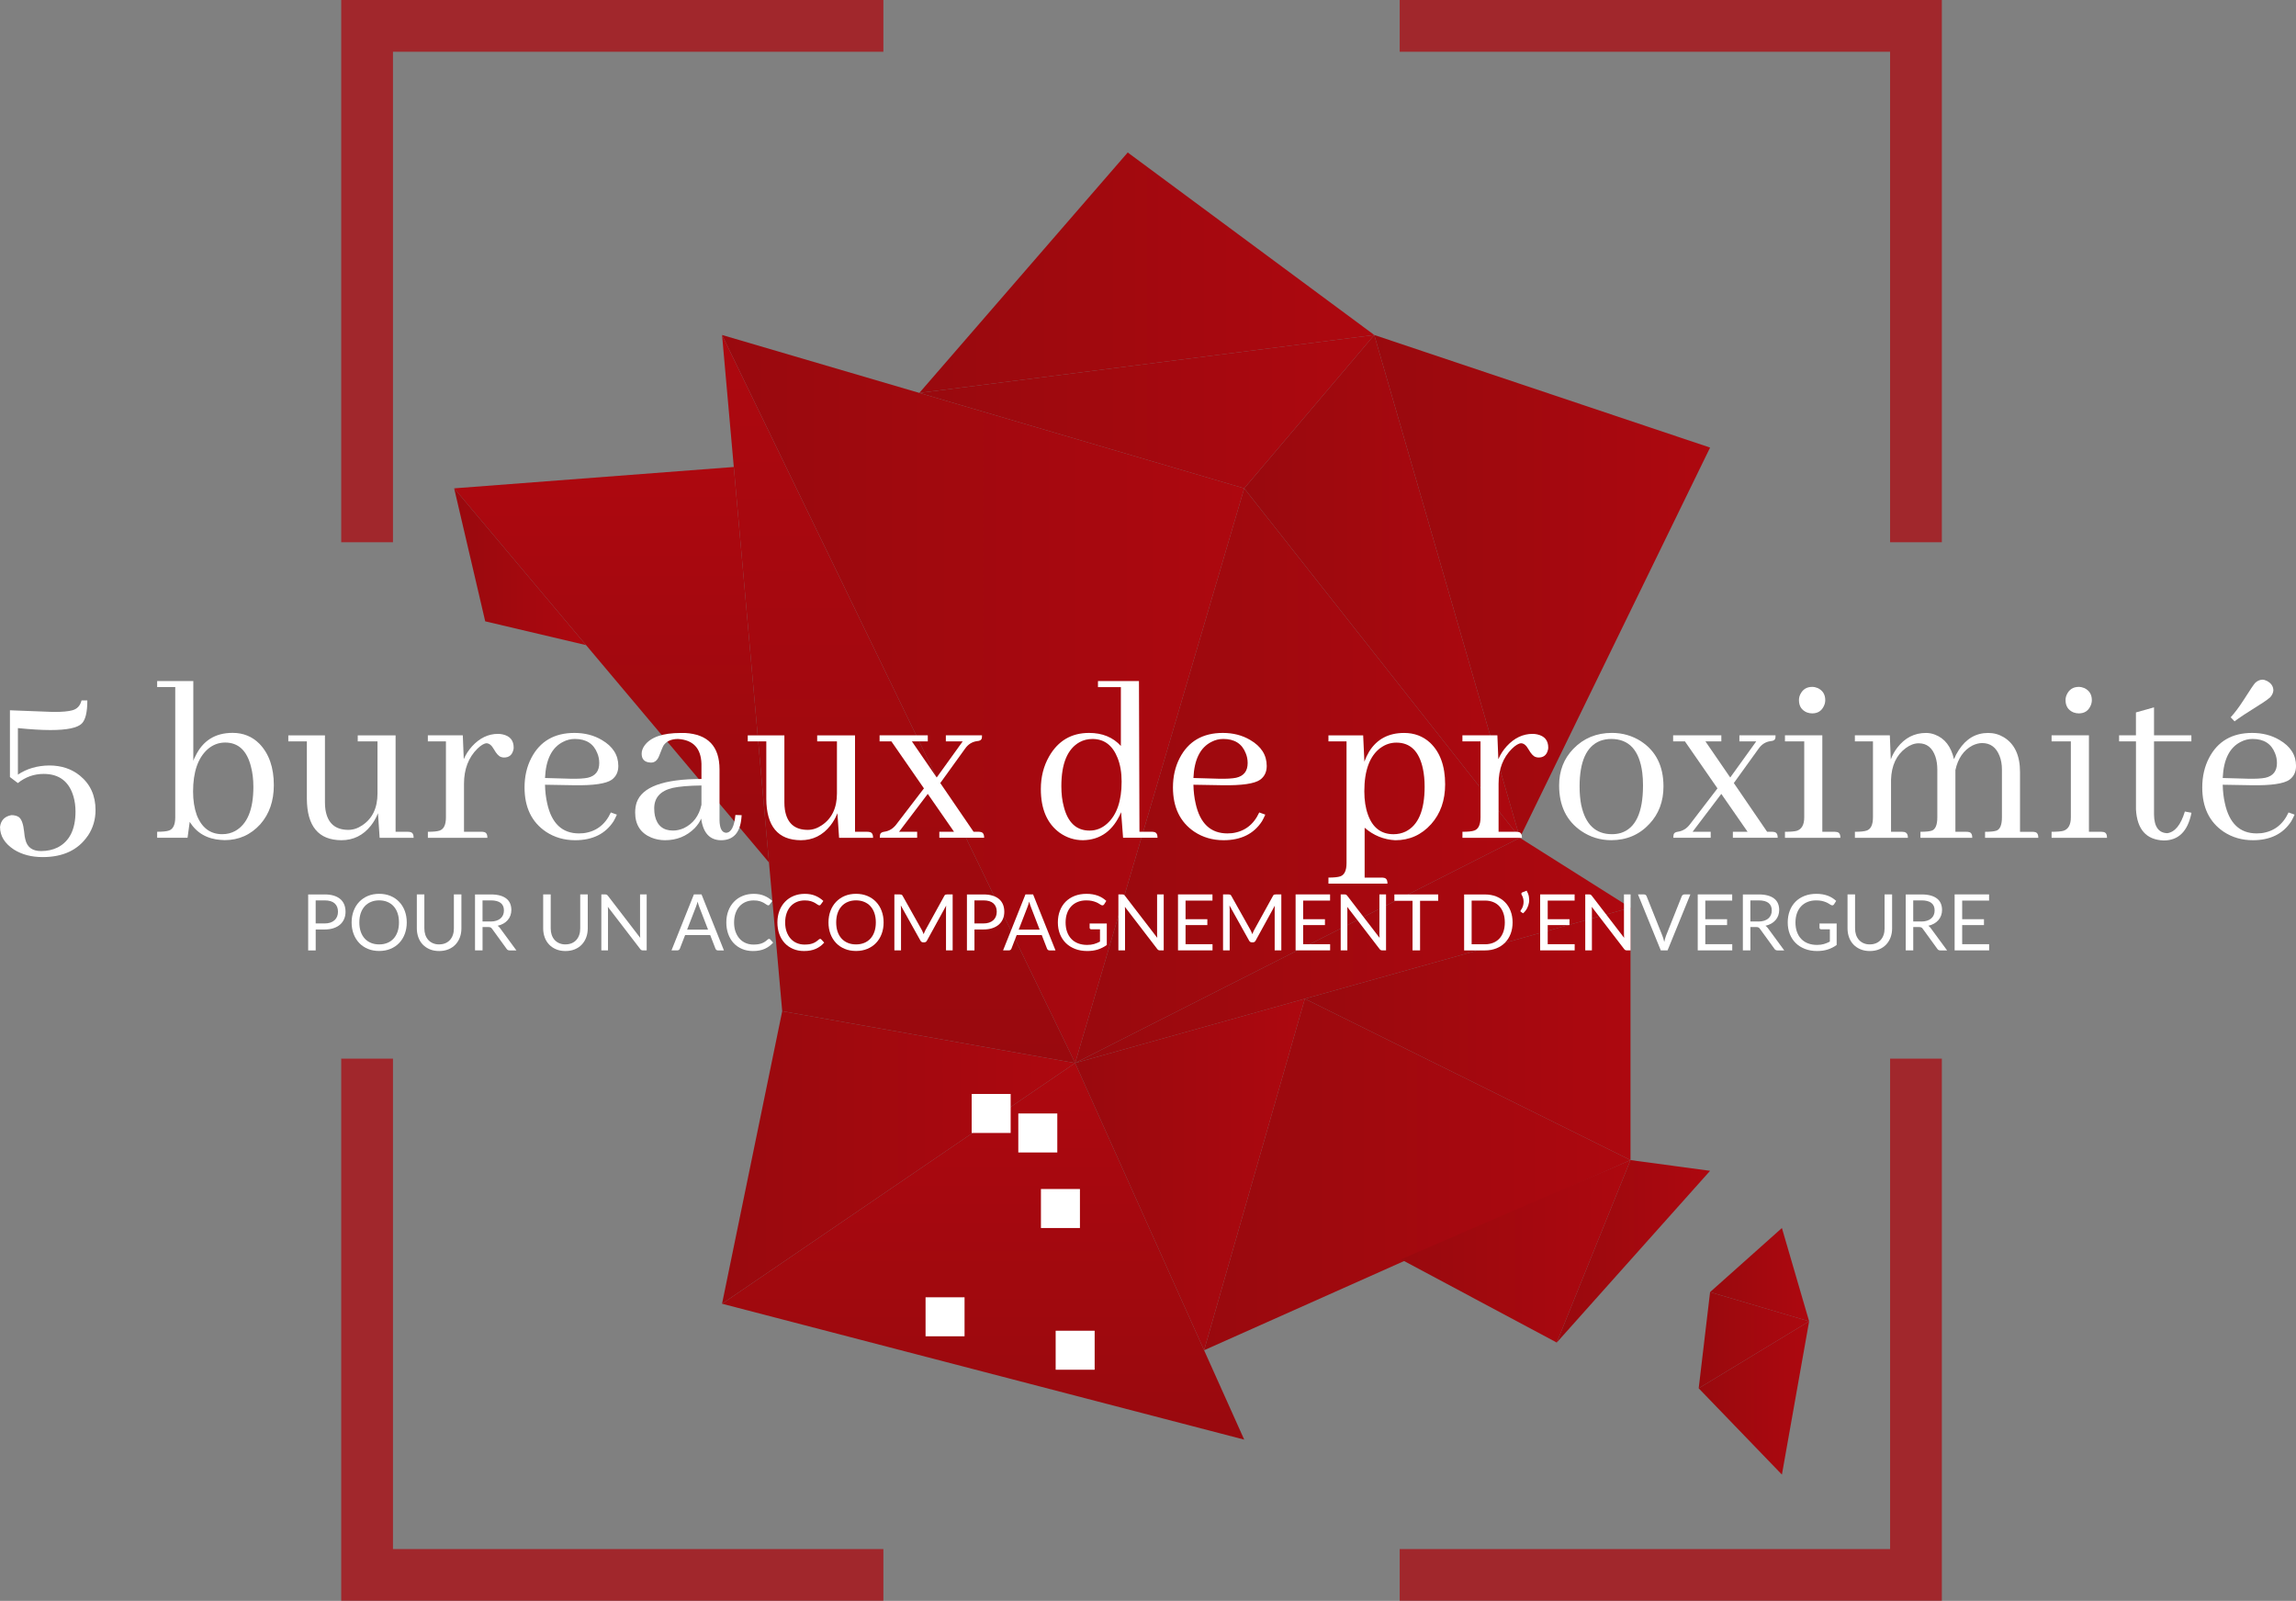<?xml version="1.0" encoding="UTF-8"?>
<svg xmlns="http://www.w3.org/2000/svg" xmlns:xlink="http://www.w3.org/1999/xlink" viewBox="0 0 887.33 618.59">
  <rect x="0" y="0" width="887.33" height="618.59" fill="#808080" stroke="none"/>
  <defs>
    <style>
      .cls-1 {
        fill: none;
        opacity: .88;
      }

      .cls-1, .cls-2 {
        mix-blend-mode: multiply;
      }

      .cls-2 {
        opacity: .74;
      }

      .cls-3 {
        fill: url(#Dégradé_sans_nom_209-19);
      }

      .cls-4 {
        fill: url(#Dégradé_sans_nom_209-18);
      }

      .cls-5 {
        fill: url(#Dégradé_sans_nom_209-15);
      }

      .cls-6 {
        fill: url(#Dégradé_sans_nom_209-17);
      }

      .cls-7 {
        fill: url(#Dégradé_sans_nom_209-14);
      }

      .cls-8 {
        fill: url(#Dégradé_sans_nom_209-16);
      }

      .cls-9 {
        fill: url(#Dégradé_sans_nom_209-20);
      }

      .cls-10 {
        fill: url(#Dégradé_sans_nom_209-12);
      }

      .cls-11 {
        fill: url(#Dégradé_sans_nom_209-13);
      }

      .cls-12 {
        fill: url(#Dégradé_sans_nom_209-10);
      }

      .cls-13 {
        fill: url(#Dégradé_sans_nom_209-11);
      }

      .cls-14 {
        fill: url(#Dégradé_sans_nom_209);
      }

      .cls-15 {
        isolation: isolate;
      }

      .cls-16 {
        fill: #ad080f;
      }

      .cls-17 {
        fill: #fff;
      }

      .cls-18 {
        fill: url(#Dégradé_sans_nom_209-4);
      }

      .cls-19 {
        fill: url(#Dégradé_sans_nom_209-2);
      }

      .cls-20 {
        fill: url(#Dégradé_sans_nom_209-3);
      }

      .cls-21 {
        fill: url(#Dégradé_sans_nom_209-8);
      }

      .cls-22 {
        fill: url(#Dégradé_sans_nom_209-7);
      }

      .cls-23 {
        fill: url(#Dégradé_sans_nom_209-9);
      }

      .cls-24 {
        fill: url(#Dégradé_sans_nom_209-5);
      }

      .cls-25 {
        fill: url(#Dégradé_sans_nom_209-6);
      }
    </style>
    <linearGradient id="Dégradé_sans_nom_209" data-name="Dégradé sans nom 209" x1="531.11" y1="226.59" x2="660.89" y2="226.59" gradientUnits="userSpaceOnUse">
      <stop offset="0" stop-color="#99090e"/>
      <stop offset="1" stop-color="#ad080f"/>
    </linearGradient>
    <linearGradient id="Dégradé_sans_nom_209-2" data-name="Dégradé sans nom 209" x1="480.85" x2="587.37" xlink:href="#Dégradé_sans_nom_209"/>
    <linearGradient id="Dégradé_sans_nom_209-3" data-name="Dégradé sans nom 209" x1="355.29" y1="159.07" x2="531.11" y2="159.07" xlink:href="#Dégradé_sans_nom_209"/>
    <linearGradient id="Dégradé_sans_nom_209-4" data-name="Dégradé sans nom 209" x1="355.29" y1="105.37" x2="531.11" y2="105.37" xlink:href="#Dégradé_sans_nom_209"/>
    <linearGradient id="Dégradé_sans_nom_209-5" data-name="Dégradé sans nom 209" x1="415.51" y1="299.73" x2="587.37" y2="299.73" xlink:href="#Dégradé_sans_nom_209"/>
    <linearGradient id="Dégradé_sans_nom_209-6" data-name="Dégradé sans nom 209" x1="279.05" y1="270.1" x2="480.85" y2="270.1" xlink:href="#Dégradé_sans_nom_209"/>
    <linearGradient id="Dégradé_sans_nom_209-7" data-name="Dégradé sans nom 209" x1="347.28" y1="410.76" x2="347.28" y2="129.44" xlink:href="#Dégradé_sans_nom_209"/>
    <linearGradient id="Dégradé_sans_nom_209-8" data-name="Dégradé sans nom 209" x1="279.05" y1="447.26" x2="415.51" y2="447.26" xlink:href="#Dégradé_sans_nom_209"/>
    <linearGradient id="Dégradé_sans_nom_209-9" data-name="Dégradé sans nom 209" x1="379.95" y1="556.29" x2="379.95" y2="410.76" xlink:href="#Dégradé_sans_nom_209"/>
    <linearGradient id="Dégradé_sans_nom_209-10" data-name="Dégradé sans nom 209" x1="236.35" y1="333.28" x2="236.35" y2="180.45" xlink:href="#Dégradé_sans_nom_209"/>
    <linearGradient id="Dégradé_sans_nom_209-11" data-name="Dégradé sans nom 209" x1="175.52" y1="218.99" x2="226.5" y2="218.99" xlink:href="#Dégradé_sans_nom_209"/>
    <linearGradient id="Dégradé_sans_nom_209-12" data-name="Dégradé sans nom 209" x1="415.51" y1="367.25" x2="630.13" y2="367.25" xlink:href="#Dégradé_sans_nom_209"/>
    <linearGradient id="Dégradé_sans_nom_209-13" data-name="Dégradé sans nom 209" x1="504.29" y1="399.5" x2="630.13" y2="399.5" xlink:href="#Dégradé_sans_nom_209"/>
    <linearGradient id="Dégradé_sans_nom_209-14" data-name="Dégradé sans nom 209" x1="465.34" y1="453.84" x2="630.13" y2="453.84" xlink:href="#Dégradé_sans_nom_209"/>
    <linearGradient id="Dégradé_sans_nom_209-15" data-name="Dégradé sans nom 209" x1="541.43" y1="483.53" x2="630.13" y2="483.53" xlink:href="#Dégradé_sans_nom_209"/>
    <linearGradient id="Dégradé_sans_nom_209-16" data-name="Dégradé sans nom 209" x1="601.63" y1="483.53" y2="483.53" xlink:href="#Dégradé_sans_nom_209"/>
    <linearGradient id="Dégradé_sans_nom_209-17" data-name="Dégradé sans nom 209" x1="656.49" y1="540.18" x2="699.17" y2="540.18" xlink:href="#Dégradé_sans_nom_209"/>
    <linearGradient id="Dégradé_sans_nom_209-18" data-name="Dégradé sans nom 209" x1="656.49" y1="517.87" x2="699.17" y2="517.87" xlink:href="#Dégradé_sans_nom_209"/>
    <linearGradient id="Dégradé_sans_nom_209-19" data-name="Dégradé sans nom 209" x1="660.89" y1="492.55" x2="699.17" y2="492.55" xlink:href="#Dégradé_sans_nom_209"/>
    <linearGradient id="Dégradé_sans_nom_209-20" data-name="Dégradé sans nom 209" x1="415.51" y1="453.84" x2="504.29" y2="453.84" xlink:href="#Dégradé_sans_nom_209"/>
  </defs>
  <g class="cls-15">
    <g id="Calque_2" data-name="Calque 2">
      <g id="Calque_1-2" data-name="Calque 1">
        <g>
          <g>
            <rect class="cls-1" x="141.87" y="10" width="598.59" height="598.59"/>
            <g class="cls-2">
              <polygon class="cls-16" points="341.4 618.59 131.87 618.59 131.87 409.06 151.87 409.06 151.87 598.59 341.4 598.59 341.4 618.59"/>
              <polygon class="cls-16" points="750.46 209.53 730.46 209.53 730.46 20 540.93 20 540.93 0 750.46 0 750.46 209.53"/>
              <polygon class="cls-16" points="151.87 209.53 131.87 209.53 131.87 0 341.4 0 341.4 20 151.87 20 151.87 209.53"/>
              <polygon class="cls-16" points="750.46 618.59 540.93 618.59 540.93 598.59 730.46 598.59 730.46 409.06 750.46 409.06 750.46 618.59"/>
            </g>
          </g>
          <g>
            <g>
              <polygon class="cls-14" points="660.89 172.95 531.11 129.44 587.37 323.74 660.89 172.95"/>
              <polygon class="cls-19" points="480.85 188.7 531.11 129.44 587.37 323.74 480.85 188.7"/>
              <polygon class="cls-20" points="480.85 188.7 531.11 129.44 355.29 151.83 480.85 188.7"/>
              <polygon class="cls-18" points="435.83 58.92 531.11 129.44 355.29 151.83 435.83 58.92"/>
              <polygon class="cls-24" points="480.85 188.7 415.51 410.76 587.37 323.74 480.85 188.7"/>
              <polygon class="cls-25" points="480.85 188.7 415.51 410.76 279.05 129.44 480.85 188.7"/>
              <polygon class="cls-22" points="302.3 390.74 415.51 410.76 279.05 129.44 302.3 390.74"/>
              <polygon class="cls-21" points="302.3 390.74 415.51 410.76 279.05 503.78 302.3 390.74"/>
              <polygon class="cls-23" points="480.85 556.29 415.51 410.76 279.05 503.78 480.85 556.29"/>
              <polygon class="cls-12" points="297.19 333.28 175.52 188.7 283.59 180.45 297.19 333.28"/>
              <polygon class="cls-13" points="226.5 249.28 175.52 188.7 187.52 240.09 226.5 249.28"/>
              <polygon class="cls-10" points="630.13 350.74 415.51 410.76 587.37 323.74 630.13 350.74"/>
              <polygon class="cls-11" points="630.13 350.74 504.29 385.93 630.13 448.27 630.13 350.74"/>
              <polygon class="cls-7" points="465.34 521.75 504.29 385.93 630.13 448.27 465.34 521.75"/>
              <polygon class="cls-5" points="541.43 486.63 601.63 518.78 630.13 448.27 541.43 486.63"/>
              <polygon class="cls-8" points="660.89 452.42 601.63 518.78 630.13 448.27 660.89 452.42"/>
              <polygon class="cls-6" points="699.17 510.57 688.65 569.8 656.49 536.46 699.17 510.57"/>
              <polygon class="cls-4" points="699.17 510.57 660.89 499.28 656.49 536.46 699.17 510.57"/>
              <polygon class="cls-3" points="699.17 510.57 660.89 499.28 688.65 474.52 699.17 510.57"/>
              <polygon class="cls-9" points="465.34 521.75 504.29 385.93 415.51 410.76 465.34 521.75"/>
            </g>
            <g>
              <rect class="cls-17" x="375.52" y="422.72" width="15.07" height="15.07"/>
              <rect class="cls-17" x="393.54" y="430.26" width="15.07" height="15.07"/>
              <rect class="cls-17" x="402.29" y="459.45" width="15.07" height="15.07"/>
              <rect class="cls-17" x="357.7" y="501.29" width="15.07" height="15.07"/>
              <rect class="cls-17" x="407.98" y="514.21" width="15.07" height="15.07"/>
            </g>
          </g>
          <g>
            <path class="cls-17" d="M33.91,322.99c-3.73,5.46-9.53,8.2-17.42,8.2-4.29,0-7.98-.96-11.08-2.89-3.6-2.36-5.4-5.28-5.4-8.76.31-2.55,1.77-4.07,4.38-4.56,1.18,0,2.14.25,2.89.75,1.06.81,1.74,2.7,2.05,5.68.12,1.37.28,2.36.47,2.98.68,2.98,2.7,4.47,6.06,4.47,2.42,0,4.56-.47,6.43-1.4,4.59-2.36,6.89-6.99,6.89-13.88,0-2.05-.25-3.94-.75-5.68-1.68-5.9-5.53-8.85-11.55-8.85-3.73,0-7.05,1.18-9.97,3.54l-3.07-2.33v-25.8c10.74.43,16.36.65,16.86.65,3.35,0,5.78-.22,7.27-.65,1.86-.5,3.04-1.77,3.54-3.82h2.24c0,4.53-.71,7.51-2.14,8.94-1.68,1.68-5.71,2.52-12.11,2.52-3.42,0-7.61-.25-12.58-.75v17.98c3.42-2.3,7.45-3.48,12.11-3.54,4.66,0,8.6,1.3,11.83,3.91,4.04,3.29,6.06,7.73,6.06,13.32,0,3.67-.99,6.99-2.98,9.97Z"/>
            <path class="cls-17" d="M85.43,324.57c-5.4-.37-9.44-2.7-12.11-6.99l-.84,6.15h-11.74v-2.33c2.11,0,3.63-.15,4.57-.47,1.61-.56,2.42-2.27,2.42-5.12v-50.31h-6.99v-2.33h13.97v30.83c.19-.56.43-1.12.75-1.68,2.86-6.09,7.67-9.13,14.44-9.13,4.1,0,7.55,1.4,10.34,4.19,3.73,3.85,5.59,9.19,5.59,16.02,0,6.09-1.74,11.12-5.22,15.09-3.73,4.1-8.32,6.15-13.79,6.15-.43,0-.9-.03-1.4-.09ZM80.21,289.55c-3.73,3.35-5.59,8.79-5.59,16.3,0,3.42.47,6.43,1.4,9.04,1.92,4.97,5.22,7.45,9.88,7.45,1.8,0,3.45-.4,4.94-1.21,4.72-2.61,7.08-8.29,7.08-17.05,0-2.92-.31-5.53-.93-7.83-1.55-6.21-4.88-9.32-9.97-9.32-2.55,0-4.81.87-6.8,2.61Z"/>
            <path class="cls-17" d="M158.46,321.5c.93.12,1.4.87,1.4,2.24h-13.14l-.65-9.5c-.68,1.74-1.58,3.32-2.7,4.75-2.98,3.79-6.8,5.68-11.46,5.68-8.82-.06-13.26-5.4-13.32-16.02v-22.17h-7.17v-2.33h14.16v25.9c0,.99.06,1.93.19,2.79.81,5.22,3.76,7.83,8.85,7.83,1.86,0,3.66-.59,5.4-1.77,3.91-2.61,5.87-6.71,5.87-12.3v-20.12h-7.64v-2.33h14.63v37.26h4.66c.37,0,.68.03.93.09Z"/>
            <path class="cls-17" d="M186.97,321.5c.93.12,1.4.87,1.4,2.24h-23.01v-2.33c2.11,0,3.63-.15,4.56-.47,1.61-.56,2.42-2.27,2.42-5.12v-29.35h-6.99v-2.33h13.51l.37,9.22c.81-1.86,1.89-3.54,3.26-5.03,2.92-3.17,6.24-4.75,9.97-4.75.56,0,1.15.06,1.77.19,2.86.62,4.29,2.33,4.29,5.12,0,.37-.06.75-.19,1.12-.5,1.8-1.68,2.7-3.54,2.7-.37,0-.75-.06-1.12-.19-.87-.25-1.8-1.24-2.79-2.98-.87-1.55-1.83-2.33-2.89-2.33-.93.06-2.08.75-3.45,2.05-3.48,3.42-5.22,7.95-5.22,13.6v18.54h6.71c.37,0,.68.03.93.09Z"/>
            <path class="cls-17" d="M237.09,317.4c-3.17,4.84-8.1,7.27-14.81,7.27-4.22,0-7.98-1.09-11.27-3.26-5.53-3.73-8.29-9.44-8.29-17.14,0-4.22.87-8.01,2.61-11.37,3.35-6.46,8.91-9.69,16.67-9.69,3.97,0,7.48.9,10.53,2.7,4.29,2.48,6.43,5.84,6.43,10.06,0,2.3-.84,4.07-2.52,5.31-2.17,1.55-7.05,2.27-14.63,2.14l-11.18-.19c.06,2.61.34,5,.84,7.17,1.68,7.76,5.78,11.64,12.3,11.64.56,0,1.15-.03,1.77-.09,4.84-.62,8.35-3.29,10.53-8.01l2.33.84c-.37.87-.81,1.74-1.3,2.61ZM217.62,286.66c-4.35,2.17-6.68,6.83-6.99,13.97l9.88.28c2.86.06,5.06-.06,6.61-.37,2.98-.68,4.47-2.58,4.47-5.68,0-1.37-.25-2.64-.75-3.82-1.43-3.66-4.32-5.5-8.66-5.5-1.62,0-3.14.37-4.56,1.12Z"/>
            <path class="cls-17" d="M271,316.28c-.56,1.3-1.4,2.55-2.52,3.73-3.11,3.11-6.93,4.66-11.46,4.66-1.86,0-3.63-.34-5.31-1.02-4.16-1.74-6.24-4.97-6.24-9.69,0-1.37.19-2.64.56-3.82,2.11-6.09,10.46-9.13,25.06-9.13v-5.87c-.19-6.02-3.2-9.22-9.04-9.59-2.48,0-4.32.78-5.5,2.33-.31.44-.9,1.8-1.77,4.1-.68,1.8-1.74,2.7-3.17,2.7-.31,0-.62-.03-.93-.09-1.8-.31-2.7-1.43-2.7-3.35,0-1.06.37-2.11,1.12-3.17,2.36-3.23,7.02-4.84,13.97-4.84h1.68c8.88.5,13.32,5.19,13.32,14.07v19.66c.06,3.11.9,4.72,2.51,4.84,1.99-.06,3.2-2.36,3.63-6.89l2.42.09c0,.31-.03.65-.09,1.02-.5,5.78-3.14,8.66-7.92,8.66-4.35-.06-6.89-2.86-7.64-8.38ZM264.29,320.01c3.6-1.74,5.87-4.75,6.8-9.04v-7.45c-4.84.06-8.54.37-11.09.93-4.78,1.12-7.17,3.76-7.17,7.92,0,1.06.09,2.02.28,2.89.87,3.79,3.2,5.68,6.99,5.68,1.37,0,2.76-.31,4.19-.93Z"/>
            <path class="cls-17" d="M336.02,321.5c.93.12,1.4.87,1.4,2.24h-13.14l-.65-9.5c-.68,1.74-1.58,3.32-2.7,4.75-2.98,3.79-6.8,5.68-11.46,5.68-8.82-.06-13.26-5.4-13.32-16.02v-22.17h-7.17v-2.33h14.16v25.9c0,.99.06,1.93.19,2.79.81,5.22,3.76,7.83,8.85,7.83,1.86,0,3.66-.59,5.4-1.77,3.91-2.61,5.87-6.71,5.87-12.3v-20.12h-7.64v-2.33h14.63v37.26h4.66c.37,0,.68.03.93.09Z"/>
            <path class="cls-17" d="M340.12,322.52c.12-.62.65-.99,1.58-1.12,1.86-.25,3.42-1.18,4.66-2.79l10.71-13.97-12.58-18.17h-4.56v-2.33h18.63v2.33h-6.15l9.59,13.97,10.06-13.97h-6.52v-2.33h13.97c0,.5-.03.9-.09,1.21-.19.62-.78.96-1.77,1.02-1.92.25-3.48,1.21-4.66,2.89l-9.6,13.32,12.86,18.82h1.77c.37,0,.68.03.93.09.93.12,1.4.87,1.4,2.24h-17.33v-2.33h5.68l-10.15-14.63-11.09,14.63h6.99v2.33h-14.44c0-.43.03-.84.09-1.21Z"/>
            <path class="cls-17" d="M433.28,313.86c-3.04,7.08-7.95,10.68-14.72,10.81-3.29,0-6.3-.96-9.04-2.89-4.84-3.54-7.27-9.16-7.27-16.86,0-4.66,1.05-8.85,3.17-12.58,3.48-6.09,8.63-9.13,15.46-9.13,5.15,0,9.25,1.68,12.3,5.03v-22.73h-8.85v-2.33h15.84l.19,58.22h4.66c.37,0,.68.03.93.09.93.12,1.4.87,1.4,2.24h-13.32l-.75-9.88ZM411.11,311.63c1.55,6.21,4.88,9.32,9.97,9.32,2.55,0,4.81-.9,6.8-2.7,3.73-3.35,5.59-8.76,5.59-16.21,0-3.54-.53-6.61-1.58-9.22-1.93-4.84-5.16-7.27-9.69-7.27-1.8,0-3.45.4-4.94,1.21-4.72,2.61-7.08,8.29-7.08,17.05,0,2.92.31,5.53.93,7.83Z"/>
            <path class="cls-17" d="M487.68,317.4c-3.17,4.84-8.1,7.27-14.81,7.27-4.22,0-7.98-1.09-11.27-3.26-5.53-3.73-8.29-9.44-8.29-17.14,0-4.22.87-8.01,2.61-11.37,3.35-6.46,8.91-9.69,16.67-9.69,3.97,0,7.48.9,10.53,2.7,4.29,2.48,6.43,5.84,6.43,10.06,0,2.3-.84,4.07-2.52,5.31-2.17,1.55-7.05,2.27-14.63,2.14l-11.18-.19c.06,2.61.34,5,.84,7.17,1.68,7.76,5.78,11.64,12.3,11.64.56,0,1.15-.03,1.77-.09,4.84-.62,8.35-3.29,10.53-8.01l2.33.84c-.37.87-.81,1.74-1.3,2.61ZM468.21,286.66c-4.35,2.17-6.68,6.83-6.99,13.97l9.88.28c2.86.06,5.06-.06,6.61-.37,2.98-.68,4.47-2.58,4.47-5.68,0-1.37-.25-2.64-.75-3.82-1.43-3.66-4.32-5.5-8.66-5.5-1.62,0-3.14.37-4.56,1.12Z"/>
            <path class="cls-17" d="M533.89,339.11c.37,0,.68.03.93.09.93.12,1.4.87,1.4,2.24h-22.82v-2.33c2.11,0,3.63-.16,4.57-.47,1.61-.56,2.42-2.27,2.42-5.12v-47.04h-6.99v-2.33h13.42l.47,10.15c.5-1.37,1.12-2.67,1.86-3.91,2.98-4.78,7.48-7.17,13.51-7.17,3.91,0,7.23,1.24,9.97,3.73,3.91,3.67,5.87,9.04,5.87,16.12,0,6.21-1.8,11.33-5.4,15.37-3.73,4.16-8.35,6.24-13.88,6.24-4.47-.25-8.42-1.86-11.83-4.84v19.28h6.52ZM533.51,288.99c-4.16,3.11-6.24,8.7-6.24,16.77,0,3.48.47,6.49,1.4,9.04,1.8,5.03,5.09,7.55,9.88,7.55,1.68,0,3.23-.34,4.66-1.02,4.91-2.42,7.36-8.2,7.36-17.33,0-2.55-.22-4.84-.65-6.89-1.43-6.77-4.84-10.15-10.25-10.15-2.24,0-4.29.68-6.15,2.05Z"/>
            <path class="cls-17" d="M586.8,321.5c.93.12,1.4.87,1.4,2.24h-23.01v-2.33c2.11,0,3.63-.15,4.56-.47,1.61-.56,2.42-2.27,2.42-5.12v-29.35h-6.99v-2.33h13.51l.37,9.22c.81-1.86,1.89-3.54,3.26-5.03,2.92-3.17,6.24-4.75,9.97-4.75.56,0,1.15.06,1.77.19,2.86.62,4.29,2.33,4.29,5.12,0,.37-.06.75-.19,1.12-.5,1.8-1.68,2.7-3.54,2.7-.37,0-.75-.06-1.12-.19-.87-.25-1.8-1.24-2.79-2.98-.87-1.55-1.83-2.33-2.89-2.33-.93.06-2.08.75-3.45,2.05-3.48,3.42-5.22,7.95-5.22,13.6v18.54h6.71c.37,0,.68.03.93.09Z"/>
            <path class="cls-17" d="M634.22,286.47c5.78,3.79,8.66,9.6,8.66,17.42,0,5.78-1.8,10.59-5.4,14.44-3.91,4.22-8.85,6.33-14.81,6.33-4.22,0-8.07-1.18-11.55-3.54-5.71-3.91-8.57-9.78-8.57-17.61,0-5.65,1.83-10.37,5.5-14.16,3.97-4.1,8.94-6.15,14.91-6.15,4.1,0,7.86,1.09,11.27,3.26ZM611.12,311.16c1.61,7.45,5.56,11.18,11.83,11.18,1.18,0,2.33-.15,3.45-.47,5.71-1.8,8.57-7.92,8.57-18.35,0-1.8-.09-3.45-.28-4.94-1.12-8.69-5.12-13.04-12.02-13.04-1.49,0-2.92.25-4.29.75-5.28,2.11-7.92,7.98-7.92,17.61,0,2.67.22,5.09.65,7.27Z"/>
            <path class="cls-17" d="M646.8,322.52c.12-.62.65-.99,1.58-1.12,1.86-.25,3.42-1.18,4.66-2.79l10.71-13.97-12.58-18.17h-4.56v-2.33h18.63v2.33h-6.15l9.59,13.97,10.06-13.97h-6.52v-2.33h13.97c0,.5-.03.9-.09,1.21-.19.62-.78.96-1.77,1.02-1.92.25-3.48,1.21-4.66,2.89l-9.6,13.32,12.86,18.82h1.77c.37,0,.68.03.93.09.93.12,1.4.87,1.4,2.24h-17.33v-2.33h5.68l-10.15-14.63-11.09,14.63h6.99v2.33h-14.44c0-.43.03-.84.09-1.21Z"/>
            <path class="cls-17" d="M709.86,321.5c.93.12,1.4.87,1.4,2.24h-21.43v-2.33c2.11,0,3.63-.12,4.56-.37,1.92-.62,2.89-2.36,2.89-5.22v-29.35h-7.45v-2.33h14.44v37.26h4.66c.31,0,.62.03.93.09ZM704.93,272.68c-.87,1.99-2.39,2.98-4.57,2.98-.68,0-1.37-.12-2.05-.37-2.05-.87-3.07-2.45-3.07-4.75,0-.75.15-1.46.47-2.14.93-1.99,2.48-2.98,4.66-2.98.68,0,1.4.16,2.14.46,1.92.93,2.89,2.49,2.89,4.66,0,.75-.16,1.46-.47,2.14Z"/>
            <path class="cls-17" d="M735.95,321.5c.93.19,1.4.93,1.4,2.24h-20.49v-2.33c2.11,0,3.63-.15,4.56-.47,1.61-.56,2.42-2.27,2.42-5.12v-29.35h-6.99v-2.33h13.51l.37,9.32c.62-1.68,1.46-3.2,2.52-4.56,2.92-3.79,6.61-5.68,11.09-5.68,1.18,0,2.33.22,3.45.65,3.79,1.43,6.24,4.6,7.36,9.5.5-1.24,1.12-2.42,1.86-3.54,2.86-4.41,6.64-6.61,11.37-6.61,2.17,0,4.19.56,6.05,1.68,4.16,2.55,6.24,7.02,6.24,13.42v23.1h4.75c.37,0,.68.03.93.09.93.12,1.4.87,1.4,2.24h-20.59v-2.33c2.11,0,3.6-.15,4.47-.47,1.37-.56,2.05-2.27,2.05-5.12v-18.45c0-1.99-.31-3.76-.93-5.31-1.3-3.29-3.54-4.94-6.71-4.94-1.18,0-2.42.31-3.73.93-3.42,1.8-5.62,4.97-6.61,9.5v23.85h4.19c.37,0,.68.03.93.09.93.12,1.4.87,1.4,2.24h-20.03v-2.33c2.11,0,3.6-.15,4.47-.47,1.37-.56,2.05-2.27,2.05-5.12v-18.45c0-1.86-.25-3.54-.75-5.03-1.18-3.41-3.32-5.12-6.43-5.12-1.68,0-3.35.62-5.03,1.86-3.6,2.67-5.5,6.74-5.68,12.2v20.12h4.19c.31,0,.62.03.93.09Z"/>
            <path class="cls-17" d="M812.9,321.5c.93.12,1.4.87,1.4,2.24h-21.43v-2.33c2.11,0,3.63-.12,4.56-.37,1.92-.62,2.89-2.36,2.89-5.22v-29.35h-7.45v-2.33h14.44v37.26h4.66c.31,0,.62.03.93.09ZM807.96,272.68c-.87,1.99-2.39,2.98-4.57,2.98-.68,0-1.37-.12-2.05-.37-2.05-.87-3.07-2.45-3.07-4.75,0-.75.15-1.46.47-2.14.93-1.99,2.48-2.98,4.66-2.98.68,0,1.4.16,2.14.46,1.92.93,2.89,2.49,2.89,4.66,0,.75-.16,1.46-.47,2.14Z"/>
            <path class="cls-17" d="M818.95,284.14h6.52v-8.85l6.99-1.96v10.81h14.44v2.33h-14.44v28.32c.06,4.66,1.77,7.05,5.12,7.17,2.98-.43,5.25-3.23,6.8-8.38l2.52.47v.19c-1.43,7.02-5,10.53-10.71,10.53-6.71-.25-10.28-4.25-10.71-12.02v-26.27h-6.52v-2.33Z"/>
            <path class="cls-17" d="M885.47,317.4c-3.17,4.84-8.1,7.27-14.81,7.27-4.22,0-7.98-1.09-11.27-3.26-5.53-3.73-8.29-9.44-8.29-17.14,0-4.22.87-8.01,2.61-11.37,3.35-6.46,8.91-9.69,16.67-9.69,3.97,0,7.48.9,10.53,2.7,4.29,2.48,6.43,5.84,6.43,10.06,0,2.3-.84,4.07-2.52,5.31-2.17,1.55-7.05,2.27-14.63,2.14l-11.18-.19c.06,2.61.34,5,.84,7.17,1.68,7.76,5.78,11.64,12.3,11.64.56,0,1.15-.03,1.77-.09,4.84-.62,8.35-3.29,10.53-8.01l2.33.84c-.37.87-.81,1.74-1.3,2.61ZM866,286.66c-4.35,2.17-6.68,6.83-6.99,13.97l9.88.28c2.86.06,5.06-.06,6.61-.37,2.98-.68,4.47-2.58,4.47-5.68,0-1.37-.25-2.64-.75-3.82-1.43-3.66-4.32-5.5-8.66-5.5-1.62,0-3.14.37-4.56,1.12ZM873.73,272.03c-5.28,3.29-8.66,5.53-10.15,6.71l-1.49-1.58c1.55-1.68,3.23-3.91,5.03-6.71,2.48-3.91,3.97-6.12,4.47-6.61.81-.75,1.71-1.15,2.7-1.21.56,0,1.15.16,1.77.47,1.68.87,2.52,2.11,2.52,3.73-.06.87-.47,1.74-1.21,2.61-.68.62-1.9,1.49-3.63,2.61Z"/>
          </g>
          <g>
            <path class="cls-17" d="M125.48,345.62c1.37,0,2.56.16,3.57.48,1.01.32,1.85.77,2.51,1.35.66.58,1.16,1.29,1.49,2.11.33.83.49,1.75.49,2.76s-.18,1.93-.53,2.76c-.35.83-.87,1.55-1.55,2.16-.68.6-1.52,1.07-2.52,1.41s-2.16.51-3.46.51h-3.47v8.09h-2.91v-21.62h6.38ZM125.48,356.83c.83,0,1.57-.11,2.21-.33.64-.22,1.18-.53,1.61-.93s.77-.87.99-1.43c.22-.55.33-1.16.33-1.83,0-1.38-.42-2.45-1.28-3.23-.85-.77-2.14-1.16-3.87-1.16h-3.47v8.9h3.47Z"/>
            <path class="cls-17" d="M157.2,356.44c0,1.62-.26,3.11-.77,4.46-.51,1.35-1.24,2.52-2.17,3.49s-2.06,1.73-3.37,2.27c-1.31.54-2.76.81-4.35.81s-3.04-.27-4.35-.81-2.43-1.29-3.36-2.27-1.66-2.14-2.17-3.49c-.51-1.35-.77-2.84-.77-4.46s.26-3.11.77-4.46c.51-1.35,1.24-2.52,2.17-3.5.94-.98,2.06-1.74,3.36-2.29,1.31-.54,2.76-.81,4.35-.81s3.04.27,4.35.81c1.31.54,2.44,1.31,3.37,2.29.94.98,1.66,2.15,2.17,3.5.51,1.35.77,2.84.77,4.46ZM154.19,356.44c0-1.33-.18-2.52-.54-3.58-.36-1.06-.88-1.95-1.54-2.68s-1.47-1.29-2.41-1.68c-.95-.39-2-.59-3.17-.59s-2.21.2-3.15.59c-.95.39-1.75.95-2.42,1.68s-1.18,1.62-1.55,2.68c-.36,1.06-.54,2.25-.54,3.58s.18,2.52.54,3.57c.36,1.05.88,1.94,1.55,2.67s1.48,1.29,2.42,1.67c.95.39,2,.58,3.15.58s2.22-.19,3.17-.58c.95-.39,1.75-.95,2.41-1.67s1.18-1.62,1.54-2.67c.36-1.05.54-2.24.54-3.57Z"/>
            <path class="cls-17" d="M169.72,364.92c.89,0,1.69-.15,2.4-.45.7-.3,1.3-.72,1.79-1.27.49-.54.86-1.19,1.12-1.95.26-.75.38-1.58.38-2.49v-13.14h2.91v13.14c0,1.25-.2,2.4-.6,3.47s-.97,1.99-1.71,2.77c-.74.78-1.64,1.39-2.71,1.83s-2.26.66-3.59.66-2.53-.22-3.59-.66-1.97-1.05-2.72-1.83c-.75-.78-1.32-1.7-1.71-2.77s-.6-2.22-.6-3.47v-13.14h2.91v13.13c0,.91.13,1.74.38,2.49.26.75.63,1.4,1.12,1.95.49.54,1.09.97,1.8,1.28s1.51.46,2.41.46Z"/>
            <path class="cls-17" d="M199.55,367.25h-2.59c-.53,0-.93-.21-1.18-.62l-5.61-7.73c-.17-.24-.35-.42-.55-.52s-.5-.16-.91-.16h-2.22v9.02h-2.91v-21.62h6.11c1.37,0,2.55.14,3.55.42,1,.28,1.82.68,2.47,1.2.65.52,1.13,1.15,1.44,1.89s.47,1.57.47,2.48c0,.76-.12,1.48-.36,2.14s-.59,1.26-1.05,1.79-1.02.98-1.67,1.35-1.41.65-2.24.84c.37.21.69.52.96.92l6.31,8.59ZM189.56,356.09c.84,0,1.59-.1,2.24-.31.65-.21,1.19-.5,1.63-.88.44-.38.77-.83.99-1.35.22-.52.33-1.1.33-1.74,0-1.29-.42-2.26-1.27-2.91-.85-.65-2.11-.98-3.8-.98h-3.2v8.16h3.08Z"/>
            <path class="cls-17" d="M218.55,364.92c.89,0,1.69-.15,2.4-.45.7-.3,1.3-.72,1.79-1.27.49-.54.86-1.19,1.12-1.95.26-.75.38-1.58.38-2.49v-13.14h2.91v13.14c0,1.25-.2,2.4-.6,3.47s-.97,1.99-1.71,2.77c-.74.78-1.64,1.39-2.71,1.83s-2.26.66-3.59.66-2.53-.22-3.59-.66-1.97-1.05-2.72-1.83c-.75-.78-1.32-1.7-1.71-2.77s-.6-2.22-.6-3.47v-13.14h2.91v13.13c0,.91.13,1.74.38,2.49.26.75.63,1.4,1.12,1.95.49.54,1.09.97,1.8,1.28s1.51.46,2.41.46Z"/>
            <path class="cls-17" d="M249.92,345.62v21.62h-1.46c-.23,0-.43-.04-.58-.12-.16-.08-.31-.22-.46-.41l-12.51-16.3c.02.25.04.5.04.74s.02.47.02.68v15.41h-2.57v-21.62h1.51c.13,0,.24,0,.33.02.09.02.17.04.24.08s.14.08.21.15.15.15.23.25l12.51,16.28c-.02-.26-.04-.52-.05-.76-.02-.25-.02-.48-.02-.7v-15.32h2.56Z"/>
            <path class="cls-17" d="M279.74,367.25h-2.26c-.26,0-.47-.07-.63-.2-.16-.13-.28-.3-.36-.5l-2.02-5.22h-9.7l-2.02,5.22c-.06.18-.18.34-.35.48-.17.14-.38.21-.63.21h-2.26l8.65-21.62h2.96l8.65,21.62ZM273.64,359.22l-3.4-8.8c-.1-.26-.21-.57-.32-.91-.11-.35-.22-.72-.32-1.11-.21.82-.43,1.49-.65,2.04l-3.4,8.78h8.07Z"/>
            <path class="cls-17" d="M297.21,362.78c.16,0,.3.07.42.2l1.16,1.25c-.89,1.03-1.96,1.83-3.22,2.4-1.26.57-2.79.86-4.58.86-1.55,0-2.96-.27-4.22-.81s-2.35-1.29-3.25-2.26-1.59-2.14-2.08-3.49c-.49-1.36-.74-2.85-.74-4.48s.26-3.12.77-4.48,1.23-2.52,2.17-3.5c.93-.98,2.04-1.73,3.34-2.27s2.73-.81,4.3-.81,2.9.25,4.07.74c1.18.49,2.21,1.16,3.11,2.01l-.97,1.34c-.06.1-.14.18-.23.25s-.22.1-.38.1c-.18,0-.4-.1-.66-.29-.26-.2-.6-.42-1.03-.66-.42-.24-.95-.46-1.58-.66s-1.41-.29-2.34-.29c-1.12,0-2.14.19-3.06.58-.93.39-1.72.95-2.39,1.68s-1.19,1.63-1.56,2.69c-.37,1.06-.56,2.25-.56,3.58s.19,2.55.58,3.61c.39,1.06.92,1.95,1.58,2.68s1.46,1.29,2.37,1.67c.91.38,1.89.57,2.95.57.64,0,1.22-.04,1.74-.11.52-.08,1-.19,1.43-.35s.85-.37,1.22-.61.75-.54,1.12-.88c.17-.15.34-.23.51-.23Z"/>
            <path class="cls-17" d="M316.95,362.78c.16,0,.3.07.42.2l1.16,1.25c-.89,1.03-1.96,1.83-3.22,2.4-1.26.57-2.79.86-4.58.86-1.55,0-2.96-.27-4.22-.81s-2.35-1.29-3.25-2.26-1.59-2.14-2.08-3.49c-.49-1.36-.74-2.85-.74-4.48s.26-3.12.77-4.48,1.23-2.52,2.17-3.5c.93-.98,2.04-1.73,3.34-2.27s2.73-.81,4.3-.81,2.9.25,4.07.74c1.18.49,2.21,1.16,3.11,2.01l-.97,1.34c-.06.1-.14.18-.23.25s-.22.1-.38.1c-.18,0-.4-.1-.66-.29-.26-.2-.6-.42-1.03-.66-.42-.24-.95-.46-1.58-.66s-1.41-.29-2.34-.29c-1.12,0-2.14.19-3.06.58-.93.39-1.72.95-2.39,1.68s-1.19,1.63-1.56,2.69c-.37,1.06-.56,2.25-.56,3.58s.19,2.55.58,3.61c.39,1.06.92,1.95,1.58,2.68s1.46,1.29,2.37,1.67c.91.38,1.89.57,2.95.57.64,0,1.22-.04,1.74-.11.52-.08,1-.19,1.43-.35s.85-.37,1.22-.61.75-.54,1.12-.88c.17-.15.34-.23.51-.23Z"/>
            <path class="cls-17" d="M341.49,356.44c0,1.62-.26,3.11-.77,4.46-.51,1.35-1.24,2.52-2.17,3.49s-2.06,1.73-3.37,2.27c-1.31.54-2.76.81-4.35.81s-3.04-.27-4.35-.81-2.43-1.29-3.36-2.27-1.66-2.14-2.17-3.49c-.51-1.35-.77-2.84-.77-4.46s.26-3.11.77-4.46c.51-1.35,1.24-2.52,2.17-3.5.94-.98,2.06-1.74,3.36-2.29,1.31-.54,2.76-.81,4.35-.81s3.04.27,4.35.81c1.31.54,2.44,1.31,3.37,2.29.94.98,1.66,2.15,2.17,3.5.51,1.35.77,2.84.77,4.46ZM338.48,356.44c0-1.33-.18-2.52-.54-3.58-.36-1.06-.88-1.95-1.54-2.68s-1.47-1.29-2.41-1.68c-.95-.39-2-.59-3.17-.59s-2.21.2-3.15.59c-.95.39-1.75.95-2.42,1.68s-1.18,1.62-1.55,2.68c-.36,1.06-.54,2.25-.54,3.58s.18,2.52.54,3.57c.36,1.05.88,1.94,1.55,2.67s1.48,1.29,2.42,1.67c.95.39,2,.58,3.15.58s2.22-.19,3.17-.58c.95-.39,1.75-.95,2.41-1.67s1.18-1.62,1.54-2.67c.36-1.05.54-2.24.54-3.57Z"/>
            <path class="cls-17" d="M368.17,345.62v21.62h-2.57v-15.89c0-.21,0-.44.02-.68.01-.24.03-.49.05-.74l-7.42,13.52c-.23.45-.58.68-1.06.68h-.42c-.47,0-.82-.23-1.06-.68l-7.58-13.58c.06.53.09,1.03.09,1.48v15.89h-2.57v-21.62h2.16c.26,0,.46.03.6.08.14.05.28.19.41.42l7.47,13.31c.12.24.24.49.35.75.12.26.22.53.33.8.1-.27.21-.54.32-.81s.23-.52.36-.76l7.33-13.29c.12-.23.25-.37.4-.42.15-.05.35-.08.61-.08h2.16Z"/>
            <path class="cls-17" d="M380.07,345.62c1.37,0,2.56.16,3.57.48,1.01.32,1.85.77,2.51,1.35.66.58,1.16,1.29,1.49,2.11.33.83.49,1.75.49,2.76s-.18,1.93-.53,2.76c-.35.83-.87,1.55-1.55,2.16-.68.6-1.52,1.07-2.52,1.41s-2.16.51-3.46.51h-3.47v8.09h-2.91v-21.62h6.38ZM380.07,356.83c.83,0,1.57-.11,2.21-.33.64-.22,1.18-.53,1.61-.93s.77-.87.99-1.43c.22-.55.33-1.16.33-1.83,0-1.38-.42-2.45-1.28-3.23-.85-.77-2.14-1.16-3.87-1.16h-3.47v8.9h3.47Z"/>
            <path class="cls-17" d="M407.88,367.25h-2.26c-.26,0-.47-.07-.63-.2-.16-.13-.28-.3-.36-.5l-2.02-5.22h-9.7l-2.02,5.22c-.06.18-.18.34-.35.48-.17.14-.38.21-.63.21h-2.26l8.65-21.62h2.96l8.65,21.62ZM401.79,359.22l-3.4-8.8c-.1-.26-.21-.57-.32-.91-.11-.35-.22-.72-.32-1.11-.21.82-.43,1.49-.65,2.04l-3.4,8.78h8.07Z"/>
            <path class="cls-17" d="M427.74,356.85v8.3c-1.09.79-2.25,1.37-3.48,1.76-1.23.39-2.58.58-4.05.58-1.74,0-3.31-.27-4.71-.81s-2.59-1.29-3.58-2.26c-.99-.97-1.75-2.14-2.29-3.49-.53-1.36-.8-2.85-.8-4.48s.26-3.15.78-4.51c.52-1.36,1.25-2.52,2.21-3.49s2.12-1.72,3.49-2.26,2.9-.8,4.59-.8c.85,0,1.65.06,2.38.19.73.13,1.41.31,2.04.54.62.24,1.2.52,1.74.86.53.34,1.03.72,1.49,1.14l-.83,1.33c-.13.2-.3.33-.51.38-.21.05-.43,0-.69-.14-.24-.14-.52-.31-.83-.51-.31-.2-.69-.4-1.14-.58-.45-.19-.98-.34-1.58-.48-.61-.13-1.33-.2-2.17-.2-1.22,0-2.32.2-3.3.6-.99.4-1.83.97-2.52,1.71-.69.74-1.23,1.64-1.6,2.69-.37,1.05-.56,2.23-.56,3.54s.19,2.57.58,3.64c.39,1.07.94,1.98,1.66,2.73.72.75,1.59,1.32,2.62,1.71,1.03.39,2.18.59,3.46.59,1.01,0,1.9-.11,2.68-.34.78-.23,1.54-.54,2.29-.94v-4.75h-3.37c-.19,0-.34-.05-.46-.17-.12-.11-.17-.25-.17-.41v-1.66h6.64Z"/>
            <path class="cls-17" d="M449.74,345.62v21.62h-1.46c-.23,0-.43-.04-.58-.12-.16-.08-.31-.22-.46-.41l-12.51-16.3c.02.25.04.5.04.74s.02.47.02.68v15.41h-2.57v-21.62h1.51c.13,0,.24,0,.33.02.09.02.17.04.24.08s.14.08.21.15.15.15.23.25l12.51,16.28c-.02-.26-.04-.52-.05-.76-.02-.25-.02-.48-.02-.7v-15.32h2.56Z"/>
            <path class="cls-17" d="M468.6,364.86v2.38h-13.34v-21.62h13.32v2.38h-10.4v7.18h8.42v2.29h-8.42v7.38h10.41Z"/>
            <path class="cls-17" d="M495.19,345.62v21.62h-2.57v-15.89c0-.21,0-.44.02-.68.01-.24.03-.49.05-.74l-7.42,13.52c-.23.45-.58.68-1.06.68h-.42c-.47,0-.82-.23-1.06-.68l-7.58-13.58c.06.53.09,1.03.09,1.48v15.89h-2.57v-21.62h2.16c.26,0,.46.03.6.08.14.05.28.19.41.42l7.47,13.31c.12.24.24.49.35.75.12.26.22.53.33.8.1-.27.21-.54.32-.81s.23-.52.36-.76l7.33-13.29c.12-.23.25-.37.4-.42.15-.05.35-.08.61-.08h2.16Z"/>
            <path class="cls-17" d="M514.05,364.86v2.38h-13.34v-21.62h13.32v2.38h-10.4v7.18h8.42v2.29h-8.42v7.38h10.41Z"/>
            <path class="cls-17" d="M535.66,345.62v21.62h-1.46c-.23,0-.43-.04-.58-.12-.16-.08-.31-.22-.46-.41l-12.51-16.3c.02.25.04.5.04.74s.02.47.02.68v15.41h-2.57v-21.62h1.51c.13,0,.24,0,.33.02.09.02.17.04.24.08s.14.08.21.15.15.15.23.25l12.51,16.28c-.02-.26-.04-.52-.05-.76-.02-.25-.02-.48-.02-.7v-15.32h2.56Z"/>
            <path class="cls-17" d="M555.81,348.08h-7v19.16h-2.91v-19.16h-7.02v-2.46h16.93v2.46Z"/>
            <path class="cls-17" d="M584.57,356.44c0,1.62-.26,3.09-.77,4.42s-1.24,2.46-2.17,3.41-2.06,1.68-3.37,2.2c-1.31.52-2.76.78-4.35.78h-8.07v-21.62h8.07c1.59,0,3.04.26,4.35.78,1.31.52,2.44,1.25,3.37,2.2.94.95,1.66,2.09,2.17,3.42s.77,2.8.77,4.42ZM581.56,356.44c0-1.33-.18-2.51-.54-3.56-.36-1.05-.88-1.93-1.54-2.66s-1.47-1.28-2.42-1.66c-.95-.38-2-.57-3.17-.57h-5.15v16.89h5.15c1.17,0,2.22-.19,3.17-.57.95-.38,1.75-.93,2.42-1.65.66-.72,1.18-1.6,1.54-2.65.36-1.05.54-2.23.54-3.56Z"/>
            <path class="cls-17" d="M590,344.17c.42.71.71,1.47.86,2.26.15.79.17,1.58.04,2.35-.12.78-.37,1.52-.75,2.23-.38.71-.89,1.35-1.52,1.9l-.81-.53c-.15-.09-.22-.21-.2-.35.02-.15.06-.26.14-.35.26-.32.49-.71.67-1.17.19-.46.31-.95.36-1.48.06-.53.03-1.07-.08-1.64s-.31-1.11-.63-1.63c-.13-.21-.17-.4-.11-.57s.18-.29.37-.37l1.66-.66Z"/>
            <path class="cls-17" d="M608.56,364.86v2.38h-13.34v-21.62h13.32v2.38h-10.4v7.18h8.42v2.29h-8.42v7.38h10.41Z"/>
            <path class="cls-17" d="M630.17,345.62v21.62h-1.46c-.23,0-.43-.04-.58-.12-.16-.08-.31-.22-.46-.41l-12.51-16.3c.02.25.04.5.04.74s.02.47.02.68v15.41h-2.57v-21.62h1.51c.13,0,.24,0,.33.02.09.02.17.04.24.08s.14.08.21.15.15.15.23.25l12.51,16.28c-.02-.26-.04-.52-.05-.76-.02-.25-.02-.48-.02-.7v-15.32h2.56Z"/>
            <path class="cls-17" d="M653.27,345.62l-8.81,21.62h-2.62l-8.81-21.62h2.34c.26,0,.47.07.63.2.16.13.28.3.36.5l6.1,15.26c.13.34.26.71.38,1.12s.24.82.34,1.27c.1-.44.21-.86.32-1.27.11-.4.23-.78.36-1.12l6.08-15.26c.06-.17.18-.33.36-.48.18-.15.39-.22.64-.22h2.34Z"/>
            <path class="cls-17" d="M669.46,364.86v2.38h-13.34v-21.62h13.32v2.38h-10.4v7.18h8.42v2.29h-8.42v7.38h10.41Z"/>
            <path class="cls-17" d="M689.53,367.25h-2.59c-.53,0-.93-.21-1.18-.62l-5.61-7.73c-.17-.24-.35-.42-.55-.52s-.5-.16-.91-.16h-2.22v9.02h-2.91v-21.62h6.11c1.37,0,2.55.14,3.55.42,1,.28,1.82.68,2.47,1.2.65.52,1.13,1.15,1.44,1.89s.47,1.57.47,2.48c0,.76-.12,1.48-.36,2.14s-.59,1.26-1.05,1.79-1.02.98-1.67,1.35-1.41.65-2.24.84c.37.21.69.52.96.92l6.31,8.59ZM679.54,356.09c.84,0,1.59-.1,2.24-.31.65-.21,1.19-.5,1.63-.88.44-.38.77-.83.99-1.35.22-.52.33-1.1.33-1.74,0-1.29-.42-2.26-1.27-2.91-.85-.65-2.11-.98-3.8-.98h-3.2v8.16h3.08Z"/>
            <path class="cls-17" d="M709.81,356.85v8.3c-1.09.79-2.25,1.37-3.48,1.76-1.23.39-2.58.58-4.05.58-1.74,0-3.31-.27-4.71-.81s-2.59-1.29-3.58-2.26c-.99-.97-1.75-2.14-2.29-3.49-.53-1.36-.8-2.85-.8-4.48s.26-3.15.78-4.51c.52-1.36,1.25-2.52,2.21-3.49s2.12-1.72,3.49-2.26,2.9-.8,4.59-.8c.85,0,1.65.06,2.38.19.73.13,1.41.31,2.04.54.62.24,1.2.52,1.74.86.53.34,1.03.72,1.49,1.14l-.83,1.33c-.13.2-.3.33-.51.38-.21.05-.43,0-.69-.14-.24-.14-.52-.31-.83-.51-.31-.2-.69-.4-1.14-.58-.45-.19-.98-.34-1.58-.48-.61-.13-1.33-.2-2.17-.2-1.22,0-2.32.2-3.3.6-.99.4-1.83.97-2.52,1.71-.69.74-1.23,1.64-1.6,2.69-.37,1.05-.56,2.23-.56,3.54s.19,2.57.58,3.64c.39,1.07.94,1.98,1.66,2.73.72.75,1.59,1.32,2.62,1.71,1.03.39,2.18.59,3.46.59,1.01,0,1.9-.11,2.68-.34.78-.23,1.54-.54,2.29-.94v-4.75h-3.37c-.19,0-.34-.05-.46-.17-.12-.11-.17-.25-.17-.41v-1.66h6.64Z"/>
            <path class="cls-17" d="M722.64,364.92c.89,0,1.69-.15,2.4-.45.7-.3,1.3-.72,1.79-1.27.49-.54.86-1.19,1.12-1.95.26-.75.38-1.58.38-2.49v-13.14h2.91v13.14c0,1.25-.2,2.4-.6,3.47s-.97,1.99-1.71,2.77c-.74.78-1.64,1.39-2.71,1.83s-2.26.66-3.59.66-2.53-.22-3.59-.66-1.97-1.05-2.72-1.83c-.75-.78-1.32-1.7-1.71-2.77s-.6-2.22-.6-3.47v-13.14h2.91v13.13c0,.91.13,1.74.38,2.49.26.75.63,1.4,1.12,1.95.49.54,1.09.97,1.8,1.28s1.51.46,2.41.46Z"/>
            <path class="cls-17" d="M752.47,367.25h-2.59c-.53,0-.93-.21-1.18-.62l-5.61-7.73c-.17-.24-.35-.42-.55-.52s-.5-.16-.91-.16h-2.22v9.02h-2.91v-21.62h6.11c1.37,0,2.55.14,3.55.42,1,.28,1.82.68,2.47,1.2.65.52,1.13,1.15,1.44,1.89s.47,1.57.47,2.48c0,.76-.12,1.48-.36,2.14s-.59,1.26-1.05,1.79-1.02.98-1.67,1.35-1.41.65-2.24.84c.37.21.69.52.96.92l6.31,8.59ZM742.48,356.09c.84,0,1.59-.1,2.24-.31.65-.21,1.19-.5,1.63-.88.44-.38.77-.83.99-1.35.22-.52.33-1.1.33-1.74,0-1.29-.42-2.26-1.27-2.91-.85-.65-2.11-.98-3.8-.98h-3.2v8.16h3.08Z"/>
            <path class="cls-17" d="M768.74,364.86v2.38h-13.34v-21.62h13.32v2.38h-10.4v7.18h8.42v2.29h-8.42v7.38h10.41Z"/>
          </g>
        </g>
      </g>
    </g>
  </g>
</svg>